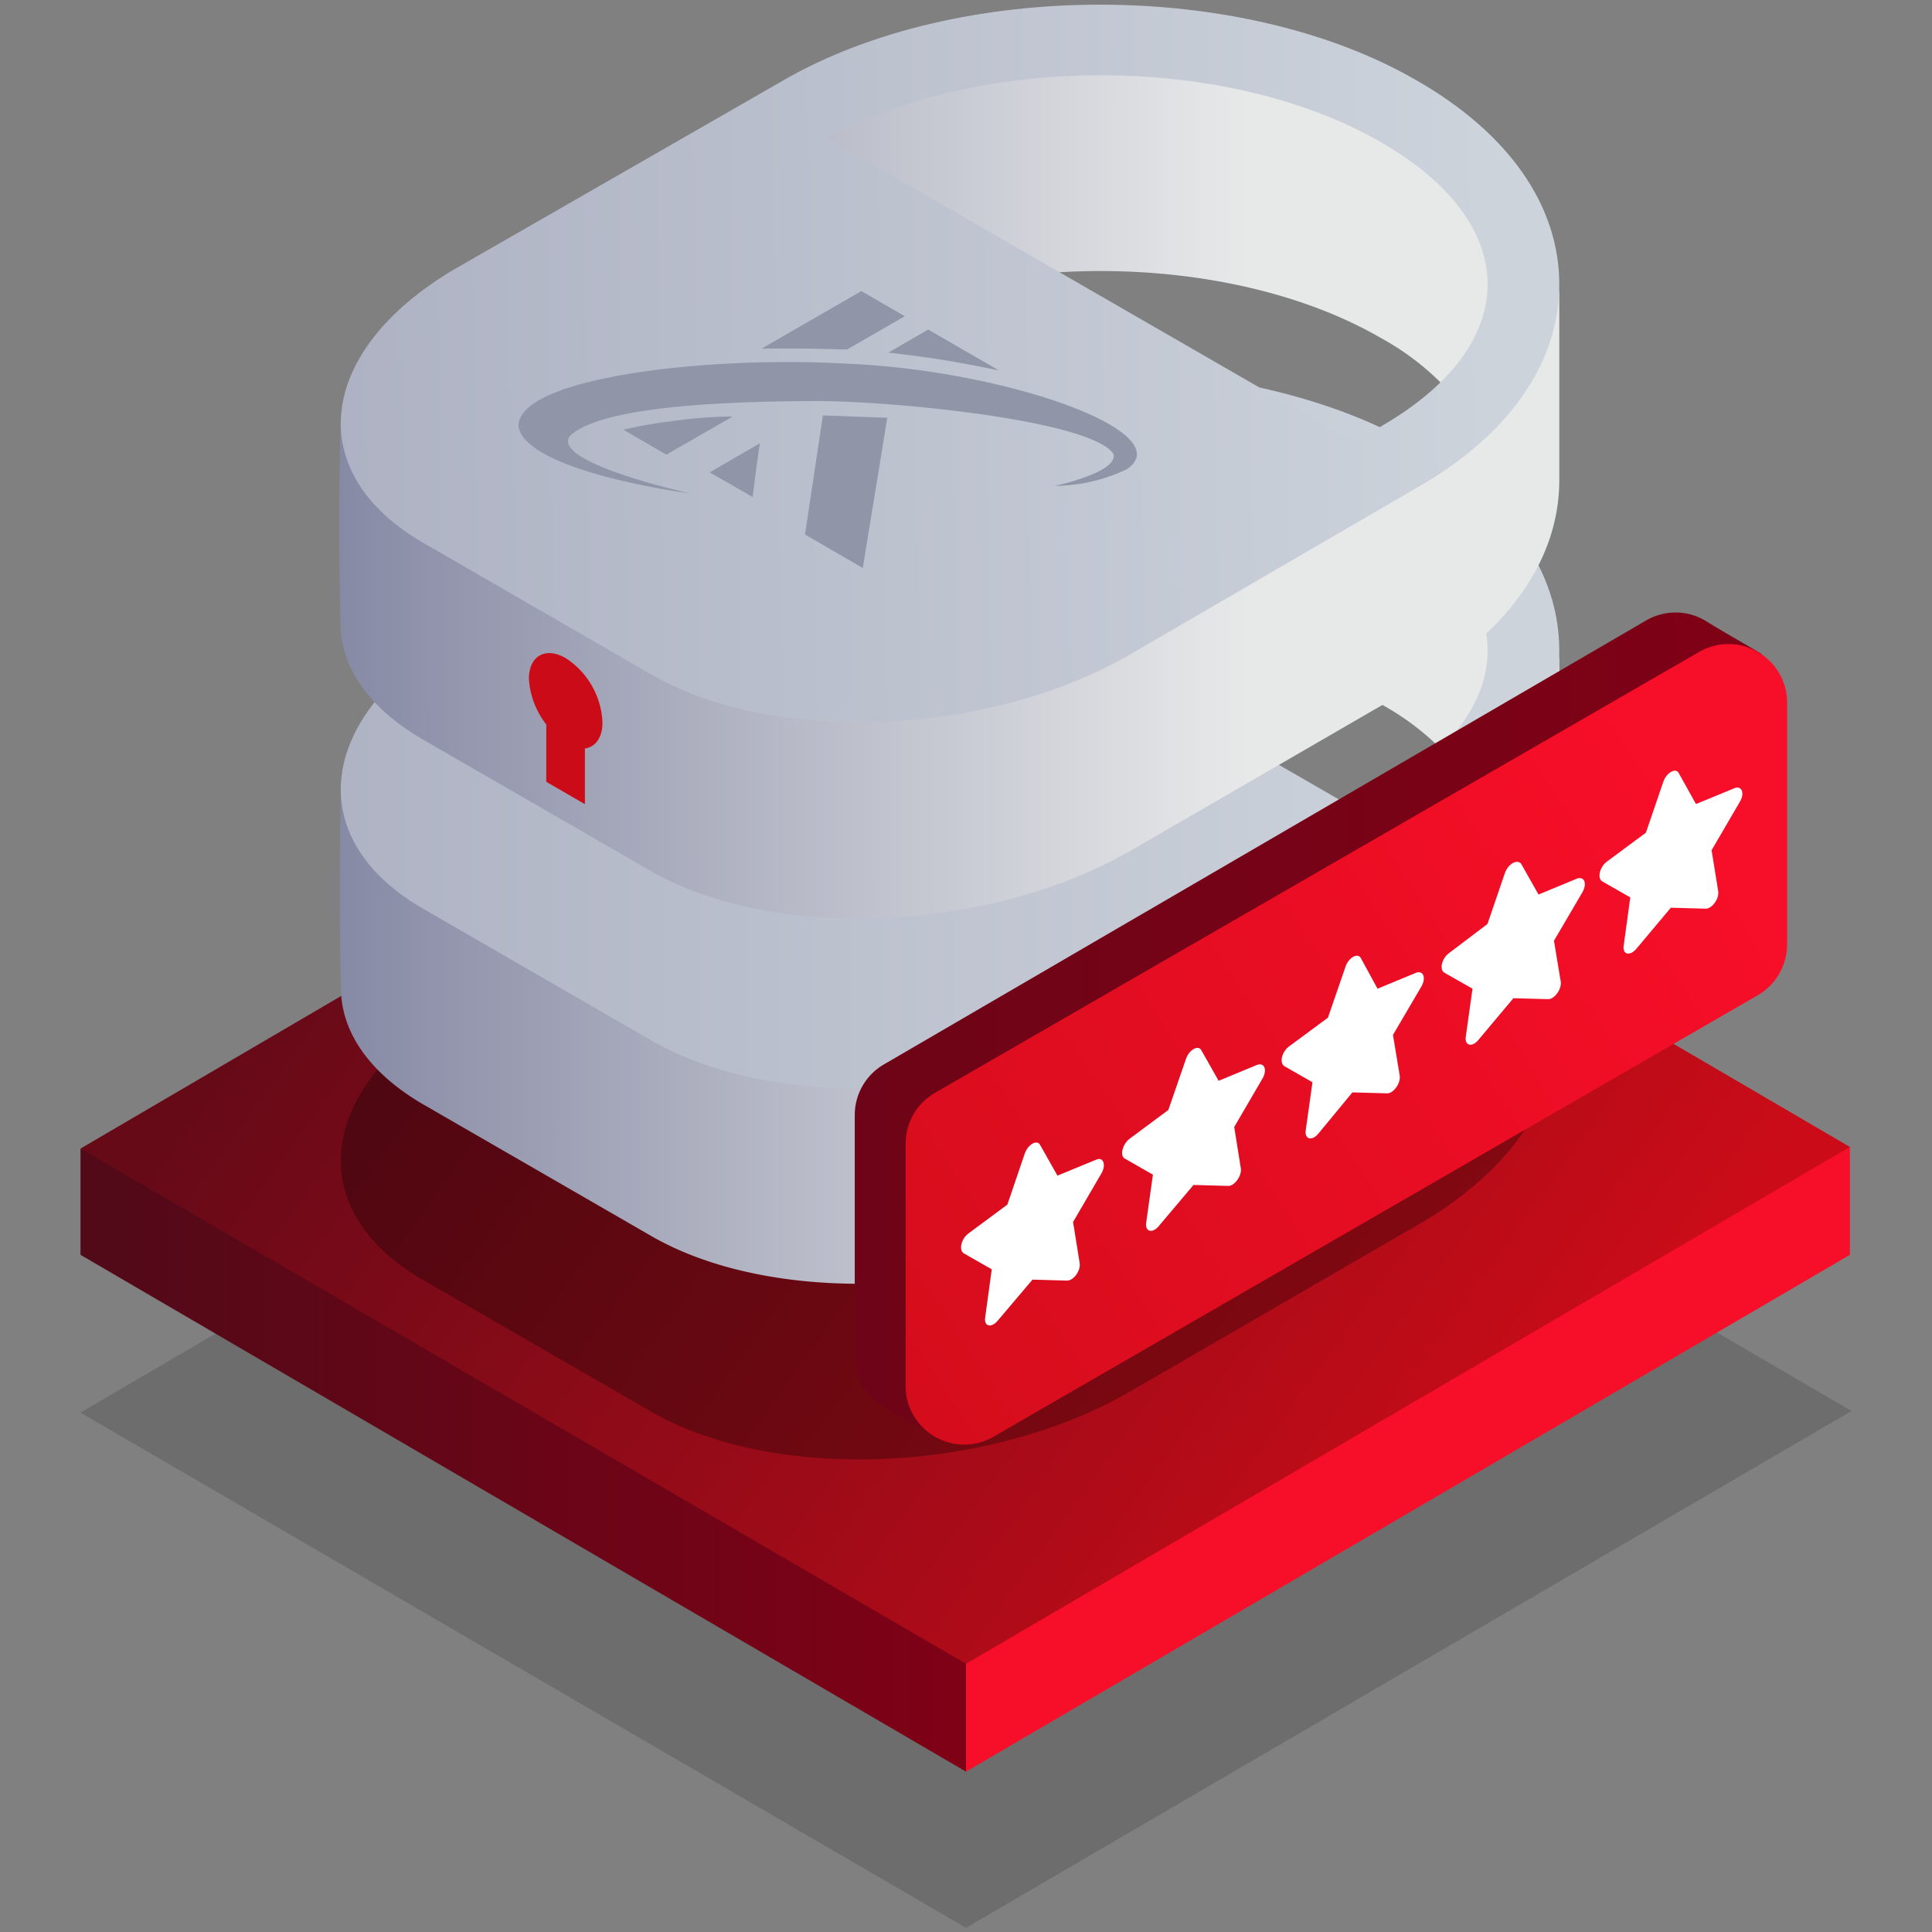 <svg id="Warstwa_1" data-name="Warstwa 1" xmlns="http://www.w3.org/2000/svg" xmlns:xlink="http://www.w3.org/1999/xlink" viewBox="0 0 120 120"><rect x="0" y="0" width="120" height="120" fill="#808080" stroke="none"/><defs><style>.cls-1{opacity:0.15;isolation:isolate;fill:url(#Gradient_bez_nazwy);}.cls-2{fill:url(#Gradient_bez_nazwy_2);}.cls-3{fill:url(#Gradient_bez_nazwy_3);}.cls-4{fill:url(#Gradient_bez_nazwy_4);}.cls-10,.cls-11,.cls-14,.cls-5,.cls-6,.cls-7,.cls-8,.cls-9{fill-rule:evenodd;}.cls-5{opacity:0.3;fill:url(#Gradient_bez_nazwy_61);}.cls-6{fill:url(#Gradient_bez_nazwy_239);}.cls-7{fill:url(#Gradient_bez_nazwy_11);}.cls-8{fill:url(#Gradient_bez_nazwy_239-2);}.cls-9{fill:url(#Gradient_bez_nazwy_11-2);}.cls-10{fill:#9195a8;}.cls-11{fill:url(#Gradient_bez_nazwy_62);}.cls-12{fill:url(#Gradient_bez_nazwy_7);}.cls-13{fill:url(#Gradient_bez_nazwy_83);}.cls-14{fill:#fff;}</style><linearGradient id="Gradient_bez_nazwy" x1="-2072.29" y1="8.24" x2="-2138.72" y2="-39.82" gradientTransform="translate(2166.22 104)" gradientUnits="userSpaceOnUse"><stop offset="0"/><stop offset="1"/></linearGradient><linearGradient id="Gradient_bez_nazwy_2" x1="-2100.72" y1="-13.31" x2="-2161.22" y2="-13.31" gradientTransform="translate(2166.22 104)" gradientUnits="userSpaceOnUse"><stop offset="0" stop-color="#840016"/><stop offset="1" stop-color="#510a18"/></linearGradient><linearGradient id="Gradient_bez_nazwy_3" x1="-2278.71" y1="-13.36" x2="-2277.75" y2="-13.36" gradientTransform="translate(2166.22 104)" gradientUnits="userSpaceOnUse"><stop offset="0" stop-color="#fc2632"/><stop offset="1" stop-color="#f70e28"/></linearGradient><linearGradient id="Gradient_bez_nazwy_4" x1="-2072.4" y1="-8.2" x2="-2138.76" y2="-56.21" gradientTransform="translate(2166.22 104)" gradientUnits="userSpaceOnUse"><stop offset="0" stop-color="#cb0c18"/><stop offset="1" stop-color="#670a18"/></linearGradient><linearGradient id="Gradient_bez_nazwy_61" x1="21.17" y1="71.26" x2="96.85" y2="71.26" gradientUnits="userSpaceOnUse"><stop offset="0"/><stop offset="1"/></linearGradient><linearGradient id="Gradient_bez_nazwy_239" x1="94.58" y1="53.17" x2="5.72" y2="53.2" gradientUnits="userSpaceOnUse"><stop offset="0.19" stop-color="#e7e9e9"/><stop offset="0.24" stop-color="#e0e2e4"/><stop offset="0.86" stop-color="#8285a1"/></linearGradient><linearGradient id="Gradient_bez_nazwy_11" x1="90.61" y1="45.29" x2="14.92" y2="45.37" gradientUnits="userSpaceOnUse"><stop offset="0" stop-color="#cdd3db"/><stop offset="1" stop-color="#acb0c2"/></linearGradient><linearGradient id="Gradient_bez_nazwy_239-2" x1="94.58" y1="30.43" x2="5.72" y2="30.47" xlink:href="#Gradient_bez_nazwy_239"/><linearGradient id="Gradient_bez_nazwy_11-2" x1="92.59" y1="22.08" x2="16.92" y2="23.28" xlink:href="#Gradient_bez_nazwy_11"/><linearGradient id="Gradient_bez_nazwy_62" x1="5177.5" y1="3023.3" x2="5186.86" y2="3023.3" gradientTransform="matrix(-0.5, -0.87, -0.87, 0.5, 5238.72, 3031.56)" xlink:href="#Gradient_bez_nazwy_4"/><linearGradient id="Gradient_bez_nazwy_7" x1="2227.44" y1="63.59" x2="2392.75" y2="63.59" gradientTransform="matrix(-1, 0, 0, 1, 2352.54, 0)" xlink:href="#Gradient_bez_nazwy_2"/><linearGradient id="Gradient_bez_nazwy_83" x1="2312.38" y1="93.45" x2="2247.6" y2="50.79" gradientTransform="matrix(-1, 0, 0, 1, 2352.54, 0)" gradientUnits="userSpaceOnUse"><stop offset="0" stop-color="#cb0c18"/><stop offset="1" stop-color="#f70e28"/></linearGradient></defs><polygon class="cls-1" points="5 87.74 60 119.74 115 87.64 60 55.54 5 87.74"/><polygon class="cls-2" points="65.5 97.74 5 71.34 5 77.94 60 110.04 65.5 97.74"/><polygon class="cls-3" points="114.9 77.94 114.9 71.24 60 92.64 60 110.04 114.9 77.94"/><polygon class="cls-4" points="5 71.34 60 103.34 114.9 71.24 60 39.14 5 71.34"/><path class="cls-5" d="M89.61,56.65c-.07.53-3.33,3.06-3.4,3.14,1.39,1.26,5.24-.13,5.76,1.29a7,7,0,0,1,.43,2.38c0,3.22-2.33,6.34-6.57,8.79l-1.76,1L51.36,54.37l.38-.18a24.1,24.1,0,0,1-5-2.35L28.21,62.52c-8.58,5.08-9.45,12.67-1.9,17l14.14,8.16c7.55,4.36,20.68,3.85,29.48-1.1L88.51,75.82c5.38-3.25,8.34-7.62,8.34-12.36a11.41,11.41,0,0,0-.67-3.84C91.06,56.51,91.32,58.32,89.61,56.65Z"/><path class="cls-6" d="M96.85,52.56c0-1.94,0-8.86,0-11.48,0-1.3-1.07-1.06-2.06-2.09C93.49,37.6,90,32.43,88,31.3,77.16,25,59.49,25,48.64,31.28c0,0-15.41,9.93-20.31,13C22.08,48.15,21.18,49,21.18,49c-.11,4.44-.09,9.05,0,12.52.06,2.66,1.83,5.18,5.13,7.09l14.14,8.16c7.55,4.36,20.68,3.85,29.48-1.1h0l.24-.14h0L88.51,64.93C93.89,61.68,96.85,57.3,96.85,52.56ZM78.47,56.65,51.36,43.48c9.66-5.29,25-5.21,34.44.27a16.27,16.27,0,0,1,4.69,3.85c.65.81-1.32,1.24-1,2.11S78.47,56.65,78.47,56.65Z"/><path class="cls-7" d="M96.85,40.4c0-4.88-3.13-9.38-8.82-12.67-10.87-6.27-28.54-6.28-39.39,0L28.21,39.46c-8.58,5.09-9.45,12.67-1.9,17l14.14,8.16C48,69,61.13,68.5,69.93,63.55L88.51,52.76C93.89,49.51,96.85,45.14,96.85,40.4Zm-11,8.79-1.76,1L51.36,31.32c9.66-5.29,25-5.21,34.44.26,4.26,2.46,6.6,5.59,6.6,8.82S90.07,46.74,85.83,49.19Z"/><path class="cls-8" d="M96.85,29.82c0-1.94,0-8.86,0-11.48,0-1.29-1.07-1.06-2.06-2.09C93.49,14.86,90,9.69,88,8.56c-10.87-6.27-28.54-6.28-39.39,0,0,0-15.41,9.93-20.31,13-6.25,3.88-7.15,4.77-7.15,4.77-.11,4.45-.09,9.06,0,12.52.06,2.66,1.83,5.19,5.13,7.09l14.14,8.16C48,58.43,61.13,57.93,69.93,53h0l.24-.13h0L88.57,42.22l-.06,0C93.89,38.94,96.85,34.57,96.85,29.82ZM78.47,33.91,51.36,20.74c9.66-5.29,25-5.21,34.44.27a16.43,16.43,0,0,1,4.69,3.85c.65.82-1.32,1.25-1,2.12S78.47,33.91,78.47,33.91Z"/><path class="cls-9" d="M96.85,17.66C96.85,12.78,93.72,8.28,88,5,77.16-1.28,59.49-1.28,48.64,5L28.21,16.73c-8.58,5.08-9.45,12.66-1.9,17l14.14,8.16c7.55,4.36,20.68,3.86,29.48-1.09L88.51,30C93.89,26.78,96.85,22.41,96.85,17.66Zm-11,8.79-1.76,1L51.36,8.58c9.66-5.29,25-5.21,34.44.27,4.26,2.45,6.6,5.58,6.6,8.81S90.07,24,85.83,26.45Z"/><path id="Kształt_8" data-name="Kształt 8" class="cls-10" d="M57.65,20.47,55.18,21.9s1.78.2,3.22.43c1.77.28,3.65.68,3.65.68ZM44.08,29.34l2.67,1.53s.12-1,.23-1.81c.15-1.13.22-1.53.22-1.53Zm-2.69-1.1-2.67-1.55a27.33,27.33,0,0,1,3-.53,28.32,28.32,0,0,1,3.79-.29ZM53.5,18.08l2.7,1.56-3.59,2.07-2.5-.06c-1.3,0-2.8,0-2.8,0ZM51.11,25.8l4,.15-1.52,9.33L50,33.2Zm-8.2,4.86s-8.6-1.89-7.54-3.55c2-2.05,11.15-2.18,15.35-2.2,4.81,0,17,1.2,18.43,3.27.37,1.15-3.64,2-3.64,2A10.55,10.55,0,0,0,70,29.14c3.33-2.29-7.51-6.17-17.57-6.56-8.62-.48-20.32.89-20.22,3.91.48,2.84,10.72,4.17,10.72,4.17Z"/><path class="cls-11" d="M35.14,40.88a5,5,0,0,1,2.28,4c0,.94-.44,1.52-1.09,1.61v3.46l-2.4-1.39V45a5.13,5.13,0,0,1-1.08-2.85C32.86,40.74,33.88,40.15,35.14,40.88Z"/><path class="cls-12" d="M54.94,66.09l47.25-27.52a3.62,3.62,0,0,1,3.76,0c1,.63,2.7,1.58,3.48,2.06l-1.75,16a3.62,3.62,0,0,1-1.8,3.15l-48,29.3c-1.18-.66-2-1.07-3.05-1.73a3.61,3.61,0,0,1-1.74-3.11v-15A3.64,3.64,0,0,1,54.94,66.09Z"/><path class="cls-13" d="M58.05,67.89l47.44-27.37A3.64,3.64,0,0,1,111,43.66l0,15a3.66,3.66,0,0,1-1.81,3.15L61.74,89.22a3.64,3.64,0,0,1-5.49-3.14V71A3.66,3.66,0,0,1,58.05,67.89Z"/><path id="_kopia" data-name=" kopia" class="cls-14" d="M63.65,71.65l-1.08,3.17-2.43,1.8c-.43.33-.6,1-.29,1.22l1.75,1-.41,3c-.08.55.38.66.77.2l2.17-2.56,2.16.06c.39,0,.85-.63.77-1.09l-.41-2.55,1.75-3c.32-.54.14-1.05-.29-.88l-2.43,1L64.6,71.11C64.41,70.76,63.85,71.08,63.65,71.65Z"/><path id="_kopia-2" data-name=" kopia" class="cls-14" d="M73.66,65.78l-1.09,3.16-2.42,1.8c-.43.33-.61,1.05-.29,1.22l1.75,1-.42,3c-.07.55.39.66.77.21l2.17-2.57,2.17.06c.38,0,.84-.63.77-1.09L76.66,70l1.75-3c.31-.53.14-1-.3-.87l-2.42,1-1.08-1.91C74.41,64.89,73.85,65.21,73.66,65.78Z"/><path id="_kopia-3" data-name=" kopia" class="cls-14" d="M83.57,60.05l-1.09,3.16L80.06,65c-.44.33-.61,1-.29,1.22l1.75,1-.42,3c-.07.55.39.66.77.21L84,67.85l2.17.06c.38,0,.84-.63.77-1.09l-.42-2.54,1.76-3c.31-.53.14-1-.3-.87l-2.42,1L84.52,59.5C84.32,59.16,83.76,59.48,83.57,60.05Z"/><path id="_kopia-4" data-name=" kopia" class="cls-14" d="M93.47,54.23l-1.08,3.16L90,59.2c-.44.32-.61,1-.3,1.21l1.76,1-.42,3c-.07.54.39.65.77.2L94,62l2.17.06c.38,0,.84-.62.77-1.09l-.42-2.54,1.76-3c.31-.53.14-1-.3-.87l-2.42,1-1.08-1.91C94.23,53.34,93.67,53.66,93.47,54.23Z"/><path id="_kopia-5" data-name=" kopia" class="cls-14" d="M103.31,48.56l-1.08,3.16-2.43,1.8c-.43.33-.61,1-.29,1.22l1.75,1-.41,3c-.08.55.38.66.77.21l2.16-2.57,2.17.06c.39,0,.85-.63.77-1.09l-.41-2.54,1.75-3c.32-.53.14-1-.29-.87l-2.43,1L104.26,48C104.07,47.67,103.5,48,103.31,48.56Z"/></svg>